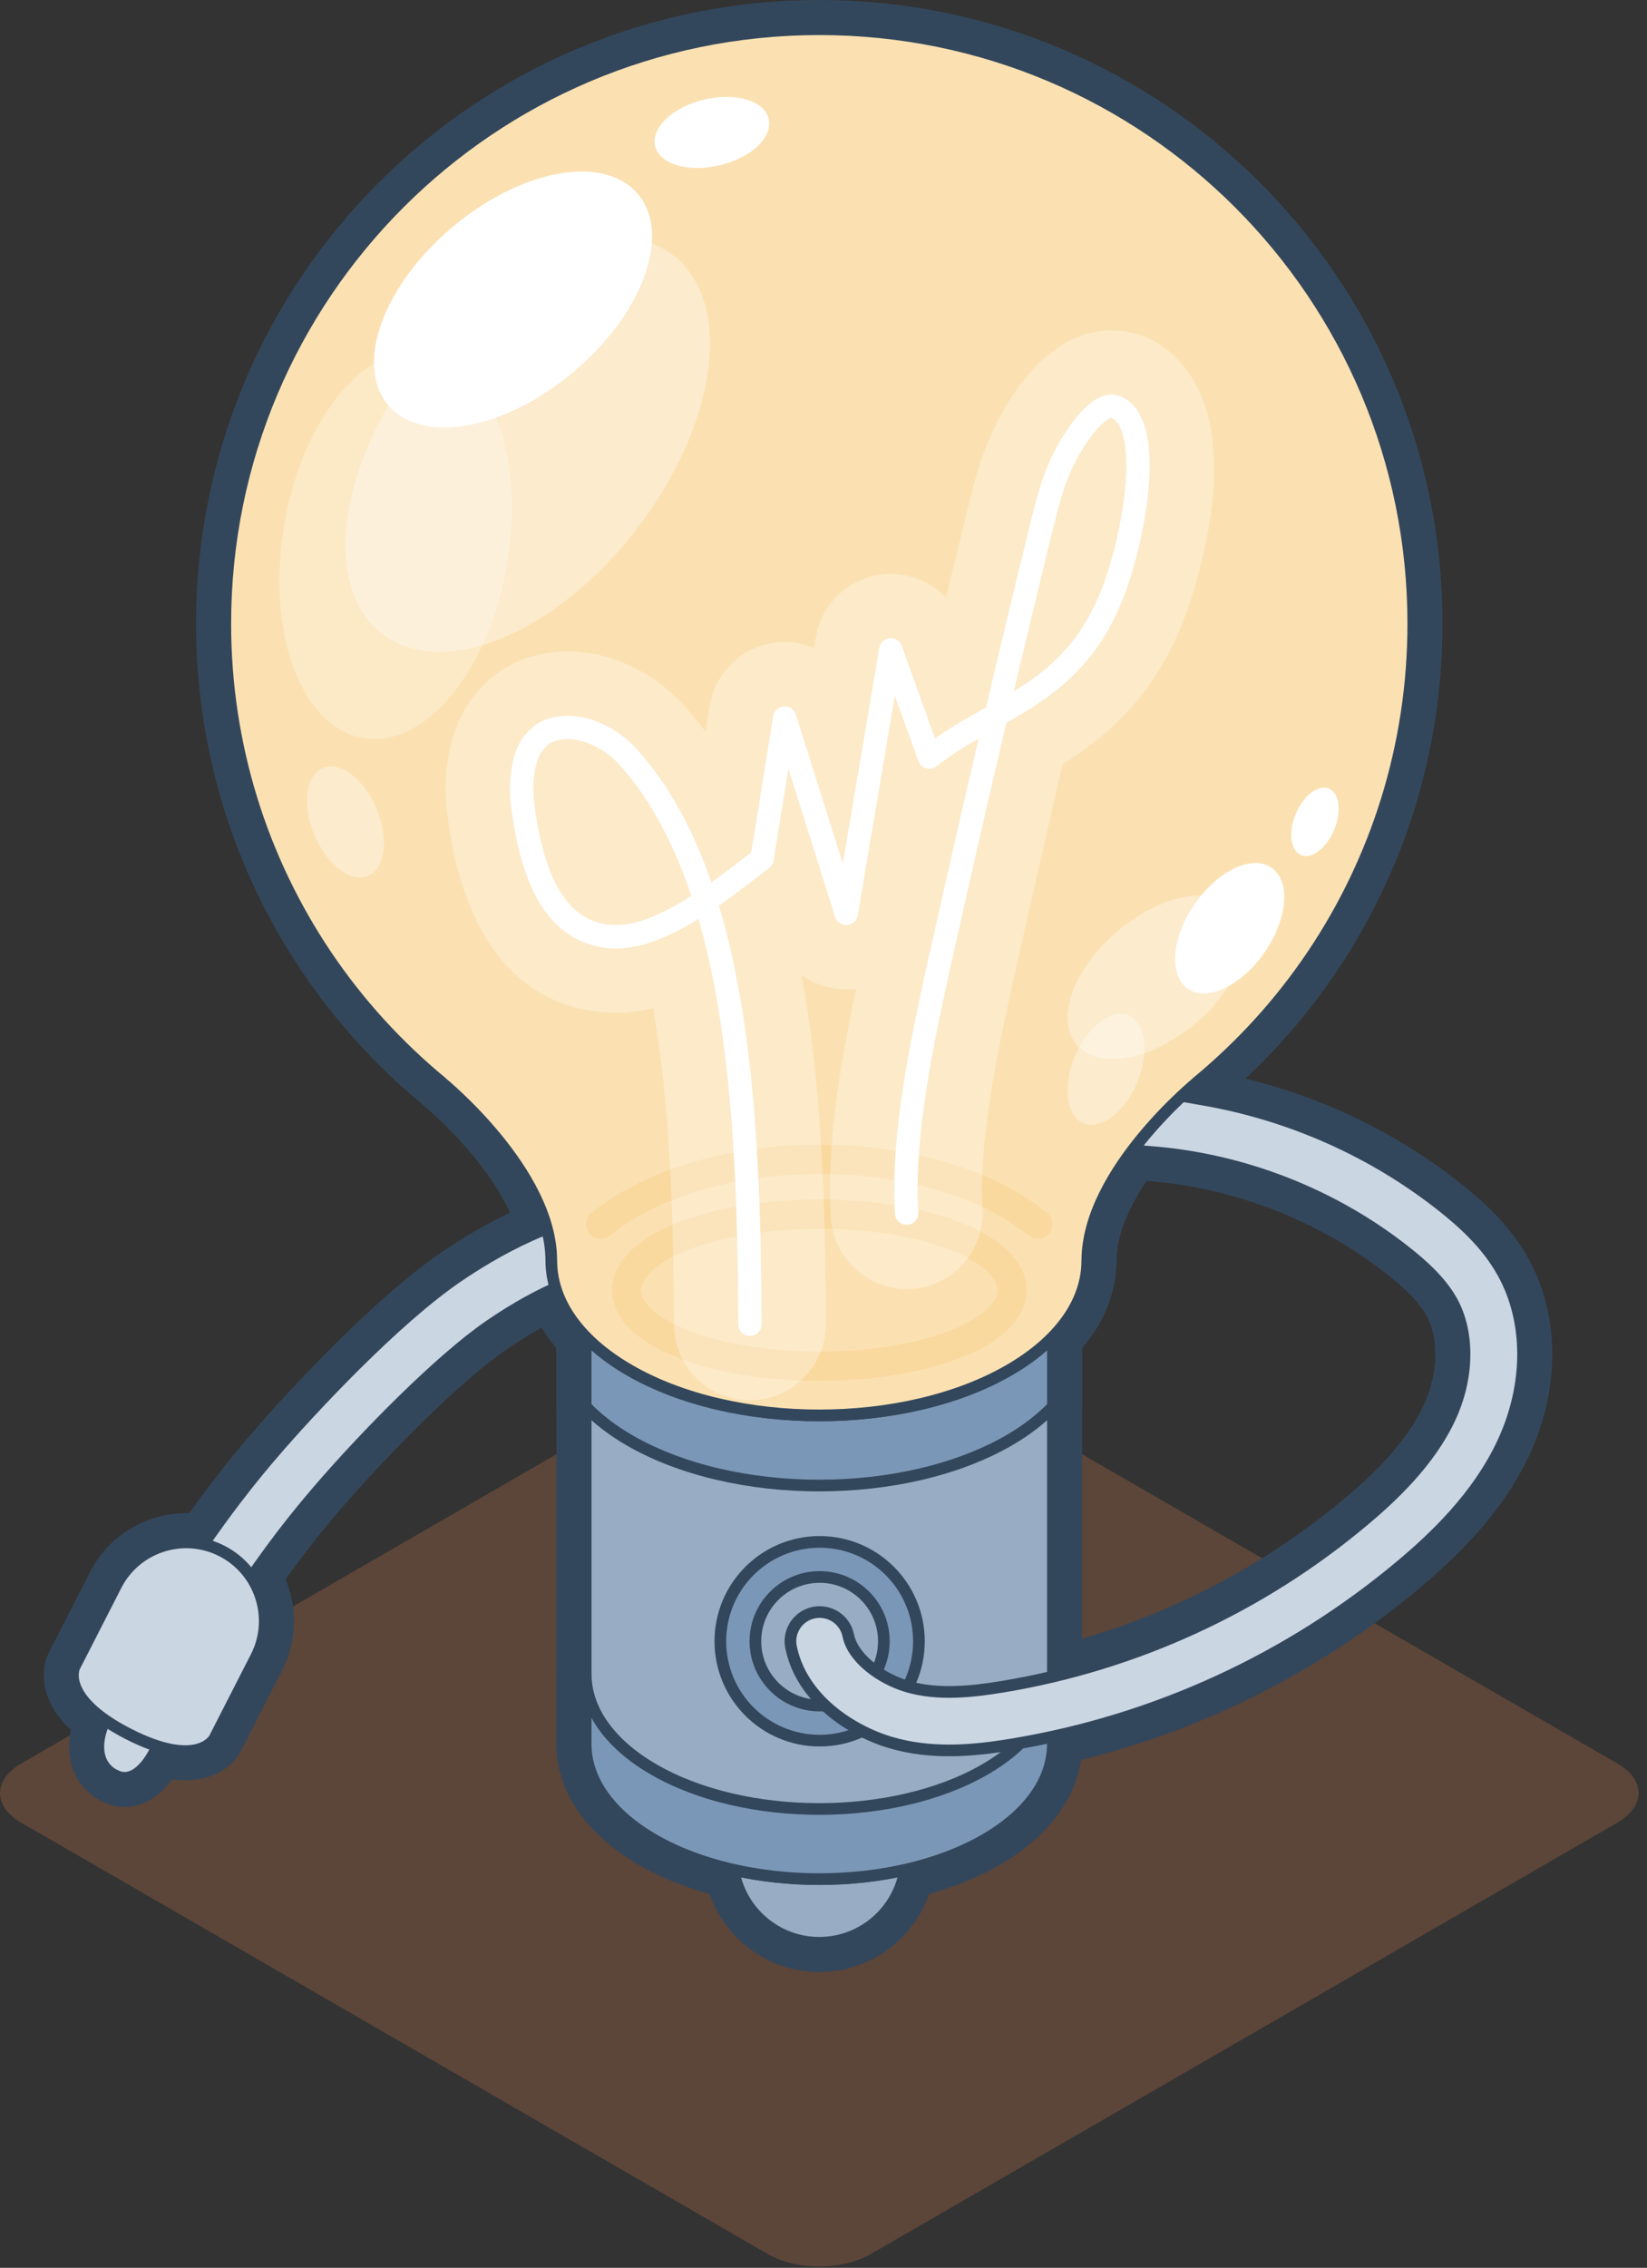 <?xml version="1.0" encoding="UTF-8"?>
<svg width="141px" height="194px" viewBox="0 0 141 194" version="1.1" xmlns="http://www.w3.org/2000/svg" xmlns:xlink="http://www.w3.org/1999/xlink">
    <rect x="0" y="0" width="141" height="194" fill="#333333" stroke="none"/>
    <!-- Generator: Sketch 46.2 (44496) - http://www.bohemiancoding.com/sketch -->
    <title>Idea</title>
    <desc>Created with Sketch.</desc>
    <defs></defs>
    <g id="Page-1" stroke="none" stroke-width="1" fill="none" fill-rule="evenodd">
        <g id="Idea">
            <g id="Page-1" transform="translate(0, 2)">
                <path d="M138.475,148.864 C140.881,150.253 140.881,152.526 138.475,153.915 L74.514,190.843 C72.109,192.232 68.171,192.232 65.765,190.843 L1.804,153.915 C-0.601,152.526 -0.601,150.253 1.804,148.864 L65.765,111.936 C68.171,110.547 72.109,110.547 74.514,111.936 L138.475,148.864 Z" id="Fill-1" fill="#FF8F52" opacity="0.2"></path>
                <path d="M77.587,156.75 C77.587,160.862 74.252,164.196 70.141,164.196 C66.028,164.196 62.694,160.862 62.694,156.75 C62.694,152.638 66.028,149.304 70.141,149.304 C74.252,149.304 77.587,152.638 77.587,156.75 Z" id="Stroke-3" stroke="#33475C" stroke-width="5" stroke-linecap="round" stroke-linejoin="round"></path>
                <path d="M90.14,106.283 L50.14,106.283 L50.14,147.203 C50.14,148.635 50.594,150.066 51.503,151.418 C52.476,152.863 53.968,154.216 55.981,155.378 C63.768,159.874 76.511,159.874 84.299,155.378 C86.312,154.216 87.804,152.863 88.777,151.418 C89.685,150.066 90.131,148.635 90.131,147.203 L90.14,147.203 L90.14,106.283 Z" id="Stroke-5" stroke="#33475C" stroke-width="5" stroke-linecap="round" stroke-linejoin="round"></path>
                <path d="M78.669,138.402 C78.669,143.096 74.864,146.902 70.169,146.902 C65.475,146.902 61.669,143.096 61.669,138.402 C61.669,133.707 65.475,129.902 70.169,129.902 C74.864,129.902 78.669,133.707 78.669,138.402 Z" id="Stroke-7" stroke="#33475C" stroke-width="5" stroke-linecap="round" stroke-linejoin="round"></path>
                <path d="M75.669,138.402 C75.669,141.439 73.207,143.902 70.169,143.902 C67.132,143.902 64.669,141.439 64.669,138.402 C64.669,135.364 67.132,132.902 70.169,132.902 C73.207,132.902 75.669,135.364 75.669,138.402 Z" id="Stroke-9" stroke="#33475C" stroke-width="5" stroke-linecap="round" stroke-linejoin="round"></path>
                <path d="M51.503,151.418 C52.476,152.863 53.968,154.216 55.981,155.378 C63.768,159.874 76.511,159.874 84.299,155.378 C86.312,154.216 87.804,152.863 88.776,151.418 C89.685,150.066 90.131,148.635 90.131,147.203 L90.14,147.203 L90.14,141.203 L90.131,141.203 C90.131,142.635 89.685,144.066 88.776,145.418 C87.804,146.863 86.312,148.216 84.299,149.378 C76.511,153.874 63.768,153.874 55.981,149.378 C53.968,148.216 52.476,146.863 51.503,145.418 C50.594,144.066 50.14,142.635 50.14,141.203 L50.14,147.203 C50.14,148.635 50.594,150.066 51.503,151.418 Z" id="Stroke-11" stroke="#33475C" stroke-width="5" stroke-linecap="round" stroke-linejoin="round"></path>
                <path d="M53.89,115.211 C52.374,114.336 51.142,113.359 50.14,112.328 L50.14,118.328 C51.142,119.359 52.374,120.336 53.89,121.211 C62.828,126.371 77.453,126.371 86.39,121.211 C87.906,120.336 89.138,119.36 90.14,118.328 L90.14,112.328 C89.138,113.36 87.906,114.336 86.39,115.211 C77.453,120.371 62.828,120.371 53.89,115.211 Z" id="Stroke-13" stroke="#33475C" stroke-width="5" stroke-linecap="round" stroke-linejoin="round"></path>
                <path d="M53.287,101.704 C48.021,101.704 42.157,105.178 39.13,107.248 C33.79,110.902 26.738,118.419 23.413,122.283 C17.36,129.318 12.428,137.286 8.724,145.789 C8.419,146.648 7.935,148.664 9.624,149.756 C9.785,149.834 9.941,149.912 10.115,149.991 C10.118,149.992 10.121,149.994 10.125,149.995 C12.065,150.642 13.384,147.574 13.384,147.574 L13.389,147.576 C16.883,139.607 21.526,132.144 27.204,125.545 C31.309,120.771 37.677,114.302 41.953,111.375 C46.293,108.406 50.424,106.704 53.287,106.704 C54.668,106.704 55.787,105.585 55.787,104.204 C55.787,102.823 54.668,101.704 53.287,101.704 Z" id="Stroke-15" stroke="#33475C" stroke-width="5" stroke-linecap="round" stroke-linejoin="round"></path>
                <path d="M18.363,146.71 L21.927,139.74 C23.618,136.436 22.305,132.372 19.001,130.682 C15.696,128.991 11.633,130.305 9.942,133.609 L6.378,140.579 C6.378,140.579 5.003,143.267 10.996,146.332 C16.988,149.398 18.363,146.71 18.363,146.71 Z" id="Stroke-17" stroke="#33475C" stroke-width="5" stroke-linecap="round" stroke-linejoin="round"></path>
                <path d="M128.654,106.862 C127.276,104.387 125.206,102.563 123.556,101.25 C117.635,96.536 110.502,93.367 103.048,92.074 L98.88,91.347 C98.677,91.519 97.506,92.27 97.3,92.439 L93.772,94.389 C93.772,94.389 93.842,96.247 98.484,96.541 L98.483,96.541 C106.438,97.155 114.199,100.191 120.442,105.162 C121.732,106.188 123.335,107.586 124.286,109.295 C125.793,111.999 125.738,115.82 124.143,119.269 C122.383,123.08 119.074,126.125 116.739,128.083 C107.896,135.499 97.203,140.412 85.817,142.293 C83.25,142.716 80.272,143.045 77.656,142.266 C75.464,141.614 73.029,139.905 72.619,137.901 C72.342,136.549 71.019,135.679 69.669,135.953 C68.315,136.23 67.443,137.55 67.72,138.903 C68.625,143.323 72.869,146.058 76.229,147.059 C77.904,147.557 79.599,147.74 81.25,147.74 C83.136,147.74 84.963,147.502 86.632,147.226 C98.901,145.199 110.423,139.905 119.952,131.914 C122.655,129.647 126.502,126.087 128.682,121.367 C130.969,116.42 130.959,110.997 128.654,106.862 Z" id="Stroke-19" stroke="#33475C" stroke-width="5" stroke-linecap="round" stroke-linejoin="round"></path>
                <path d="M70.14,0.5 C42.055,0.5 19.288,23.267 19.288,51.352 C19.288,61.848 22.469,71.602 27.918,79.702 C30.677,83.802 34.025,87.468 37.827,90.602 L37.812,90.602 C37.812,90.602 47.187,98.216 47.195,105.829 L47.197,105.829 C47.197,107.473 47.708,109.115 48.751,110.666 C49.868,112.325 51.58,113.878 53.89,115.211 C62.827,120.371 77.452,120.371 86.39,115.211 C88.7,113.878 90.412,112.325 91.528,110.666 C92.572,109.115 93.083,107.473 93.083,105.829 L93.088,105.829 C93.096,98.216 102.471,90.602 102.471,90.602 L102.453,90.602 C106.255,87.468 109.603,83.802 112.361,79.702 C117.811,71.602 120.992,61.848 120.992,51.352 C120.992,23.267 98.224,0.5 70.14,0.5 Z" id="Stroke-21" stroke="#33475C" stroke-width="5" stroke-linecap="round" stroke-linejoin="round"></path>
                <path d="M47.382,19.477 C55.876,15.974 61.833,20.56 60.619,29.667 C59.405,38.776 51.462,49.093 42.968,52.595 C34.474,56.098 28.517,51.512 29.731,42.405 C30.945,33.297 38.888,22.98 47.382,19.477 Z" id="Stroke-23" stroke="#33475C" stroke-width="5" stroke-linecap="round" stroke-linejoin="round"></path>
                <path d="M29.046,31.745 C33.838,25.916 39.929,26.928 42.58,33.992 C45.233,41.057 43.481,51.606 38.689,57.435 C33.897,63.264 27.806,62.253 25.153,55.188 C22.502,48.123 24.253,37.574 29.046,31.745 Z" id="Stroke-25" stroke="#33475C" stroke-width="5" stroke-linecap="round" stroke-linejoin="round"></path>
                <path d="M47.802,12.862 C53.994,11.753 57.314,15.686 55.178,21.604 C53.043,27.521 46.229,33.27 40.036,34.38 C33.844,35.489 30.525,31.555 32.66,25.637 C34.796,19.72 41.61,13.971 47.802,12.862 Z" id="Stroke-27" stroke="#33475C" stroke-width="5" stroke-linecap="round" stroke-linejoin="round"></path>
                <path d="M101.493,74.718 C105.454,74.009 107.577,76.525 106.211,80.309 C104.845,84.094 100.487,87.771 96.527,88.48 C92.566,89.19 90.443,86.673 91.809,82.889 C93.176,79.105 97.533,75.427 101.493,74.718 Z" id="Stroke-29" stroke="#33475C" stroke-width="5" stroke-linecap="round" stroke-linejoin="round"></path>
                <path d="M63.915,6.518 C66.07,7.157 66.498,8.947 64.867,10.493 C63.235,12.04 60.137,12.783 57.981,12.143 C55.826,11.502 55.397,9.713 57.029,8.166 C58.661,6.622 61.759,5.878 63.915,6.518 Z" id="Stroke-31" stroke="#33475C" stroke-width="5" stroke-linecap="round" stroke-linejoin="round"></path>
                <path d="M105.698,72.275 C108.26,71.068 110.162,72.388 109.927,75.211 C109.692,78.032 107.404,81.328 104.843,82.535 C102.281,83.742 100.379,82.421 100.614,79.599 C100.848,76.778 103.136,73.482 105.698,72.275 Z" id="Stroke-33" stroke="#33475C" stroke-width="5" stroke-linecap="round" stroke-linejoin="round"></path>
                <path d="M26.322,65.832 C26.607,63.602 28.304,62.892 30.093,64.254 C31.882,65.615 33.112,68.555 32.826,70.785 C32.541,73.015 30.844,73.725 29.055,72.363 C27.267,71.001 26.037,68.061 26.322,65.832 Z" id="Stroke-35" stroke="#33475C" stroke-width="5" stroke-linecap="round" stroke-linejoin="round"></path>
                <path d="M114.575,66.782 C114.399,65.408 113.354,64.97 112.252,65.81 C111.15,66.649 110.392,68.46 110.568,69.834 C110.744,71.208 111.789,71.645 112.891,70.806 C113.993,69.967 114.751,68.156 114.575,66.782 Z" id="Stroke-37" stroke="#33475C" stroke-width="5" stroke-linecap="round" stroke-linejoin="round"></path>
                <path d="M97.94,86.998 C97.655,84.769 95.958,84.059 94.169,85.42 C92.38,86.782 91.151,89.722 91.436,91.951 C91.721,94.182 93.419,94.892 95.207,93.529 C96.996,92.167 98.225,89.228 97.94,86.998 Z" id="Stroke-39" stroke="#33475C" stroke-width="5" stroke-linecap="round" stroke-linejoin="round"></path>
                <path d="M88.855,102.73 C88.128,102.136 87.309,101.57 86.39,101.039 C77.453,95.878 62.828,95.878 53.89,101.039 C52.97,101.57 52.152,102.136 51.425,102.73" id="Stroke-41" stroke="#33475C" stroke-width="5" stroke-linecap="round" stroke-linejoin="round"></path>
                <path d="M81.822,103.761 C88.246,106.295 88.246,110.441 81.822,112.974 C75.397,115.508 64.884,115.508 58.459,112.974 C52.034,110.441 52.034,106.295 58.459,103.761 C64.884,101.228 75.397,101.228 81.822,103.761 Z" id="Stroke-43" stroke="#33475C" stroke-width="5" stroke-linecap="round" stroke-linejoin="round"></path>
                <path d="M64.202,111.283 C64.135,92.431 63.025,73.071 53.806,62.789 C52.052,60.833 49.207,59.64 46.965,60.531 C46.334,60.782 45.82,61.346 45.503,61.8 C44.969,62.563 44.459,64.562 44.733,66.75 C45.394,72.019 47.057,77.804 52.389,78.127 C56.222,78.358 60.93,74.826 65.241,71.454 L67.179,59.422 L72.448,76.136 L76.258,53.594 L79.562,62.765 C84.247,59.077 89.737,57.934 93.429,52.331 C94.598,50.555 95.407,48.549 95.979,46.607 C97.557,41.252 98.367,34.121 95.596,32.848 C94.25,32.231 92.359,34.832 91.289,36.821 C90.219,38.809 89.686,40.922 89.184,42.965 C86.187,55.174 83.331,67.355 80.618,79.503 C78.901,87.189 77.224,95.036 77.619,101.775" id="Stroke-45" stroke="#33475C" stroke-width="5" stroke-linecap="round" stroke-linejoin="round"></path>
                <path d="M64.201,117.783 C60.623,117.783 57.715,114.888 57.702,111.306 C57.668,101.783 57.342,92.309 55.914,84.252 C54.627,84.555 53.319,84.698 51.998,84.615 C46.678,84.293 39.979,81.073 38.284,67.559 C37.839,64.013 38.564,60.378 40.177,58.074 C40.992,56.91 42.412,55.346 44.562,54.491 C49.21,52.65 54.867,54.237 58.645,58.45 C59.262,59.138 59.849,59.856 60.405,60.601 L60.761,58.388 C61.24,55.414 63.7,53.158 66.705,52.939 C67.764,52.864 68.774,53.042 69.693,53.427 L69.848,52.51 C70.341,49.597 72.736,47.382 75.678,47.119 C77.72,46.95 79.658,47.721 80.993,49.14 C81.614,46.562 82.241,43.986 82.872,41.415 C83.41,39.225 84.079,36.5 85.565,33.74 C90.628,24.331 96.596,26.157 98.305,26.94 C101.02,28.186 106.832,32.775 102.215,48.444 C101.377,51.286 100.247,53.796 98.856,55.907 C96.523,59.449 93.669,61.681 90.975,63.371 C89.6,69.247 88.26,75.108 86.962,80.919 C85.531,87.325 83.751,95.295 84.108,101.395 C84.317,104.979 81.583,108.054 77.999,108.264 C74.447,108.463 71.34,105.739 71.13,102.155 C70.775,96.097 71.809,89.635 73.295,82.58 C73.163,82.597 73.03,82.611 72.896,82.62 C71.315,82.726 69.813,82.262 68.607,81.379 C70.385,90.902 70.667,101.387 70.702,111.259 C70.715,114.849 67.815,117.77 64.225,117.783 L64.201,117.783 Z" id="Stroke-47" stroke="#33475C" stroke-width="5" stroke-linecap="round" stroke-linejoin="round"></path>
                <path d="M77.587,156.75 C77.587,160.862 74.252,164.196 70.141,164.196 C66.028,164.196 62.694,160.862 62.694,156.75 C62.694,152.638 66.028,149.304 70.141,149.304 C74.252,149.304 77.587,152.638 77.587,156.75" id="Fill-49" fill="#98ACC3"></path>
                <path d="M77.587,156.75 C77.587,160.862 74.252,164.196 70.141,164.196 C66.028,164.196 62.694,160.862 62.694,156.75 C62.694,152.638 66.028,149.304 70.141,149.304 C74.252,149.304 77.587,152.638 77.587,156.75 Z" id="Stroke-51" stroke="#33475C" stroke-linecap="round" stroke-linejoin="round"></path>
                <path d="M90.14,106.283 L50.14,106.283 L50.14,147.203 C50.14,148.635 50.594,150.066 51.503,151.418 C52.476,152.863 53.968,154.216 55.981,155.378 C63.768,159.874 76.511,159.874 84.299,155.378 C86.312,154.216 87.804,152.863 88.777,151.418 C89.685,150.066 90.131,148.635 90.131,147.203 L90.14,147.203 L90.14,106.283 Z" id="Fill-53" fill="#98ACC3"></path>
                <path d="M90.14,106.283 L50.14,106.283 L50.14,147.203 C50.14,148.635 50.594,150.066 51.503,151.418 C52.476,152.863 53.968,154.216 55.981,155.378 C63.768,159.874 76.511,159.874 84.299,155.378 C86.312,154.216 87.804,152.863 88.777,151.418 C89.685,150.066 90.131,148.635 90.131,147.203 L90.14,147.203 L90.14,106.283 Z" id="Stroke-55" stroke="#33475C" stroke-linecap="round" stroke-linejoin="round"></path>
                <path d="M78.669,138.402 C78.669,143.096 74.864,146.902 70.169,146.902 C65.475,146.902 61.669,143.096 61.669,138.402 C61.669,133.707 65.475,129.902 70.169,129.902 C74.864,129.902 78.669,133.707 78.669,138.402" id="Fill-57" fill="#7B97B7"></path>
                <path d="M78.669,138.402 C78.669,143.096 74.864,146.902 70.169,146.902 C65.475,146.902 61.669,143.096 61.669,138.402 C61.669,133.707 65.475,129.902 70.169,129.902 C74.864,129.902 78.669,133.707 78.669,138.402 Z" id="Stroke-59" stroke="#33475C" stroke-linecap="round" stroke-linejoin="round"></path>
                <path d="M75.669,138.402 C75.669,141.439 73.207,143.902 70.169,143.902 C67.132,143.902 64.669,141.439 64.669,138.402 C64.669,135.364 67.132,132.902 70.169,132.902 C73.207,132.902 75.669,135.364 75.669,138.402" id="Fill-61" fill="#98ACC3"></path>
                <path d="M75.669,138.402 C75.669,141.439 73.207,143.902 70.169,143.902 C67.132,143.902 64.669,141.439 64.669,138.402 C64.669,135.364 67.132,132.902 70.169,132.902 C73.207,132.902 75.669,135.364 75.669,138.402 Z" id="Stroke-63" stroke="#33475C" stroke-linecap="round" stroke-linejoin="round"></path>
                <path d="M51.503,151.418 C52.476,152.863 53.968,154.216 55.981,155.378 C63.768,159.874 76.511,159.874 84.299,155.378 C86.312,154.216 87.804,152.863 88.776,151.418 C89.685,150.066 90.131,148.635 90.131,147.203 L90.14,147.203 L90.14,141.203 L90.131,141.203 C90.131,142.635 89.685,144.066 88.776,145.418 C87.804,146.863 86.312,148.216 84.299,149.378 C76.511,153.874 63.768,153.874 55.981,149.378 C53.968,148.216 52.476,146.863 51.503,145.418 C50.594,144.066 50.14,142.635 50.14,141.203 L50.14,147.203 C50.14,148.635 50.594,150.066 51.503,151.418" id="Fill-65" fill="#7B97B7"></path>
                <path d="M51.503,151.418 C52.476,152.863 53.968,154.216 55.981,155.378 C63.768,159.874 76.511,159.874 84.299,155.378 C86.312,154.216 87.804,152.863 88.776,151.418 C89.685,150.066 90.131,148.635 90.131,147.203 L90.14,147.203 L90.14,141.203 L90.131,141.203 C90.131,142.635 89.685,144.066 88.776,145.418 C87.804,146.863 86.312,148.216 84.299,149.378 C76.511,153.874 63.768,153.874 55.981,149.378 C53.968,148.216 52.476,146.863 51.503,145.418 C50.594,144.066 50.14,142.635 50.14,141.203 L50.14,147.203 C50.14,148.635 50.594,150.066 51.503,151.418 Z" id="Stroke-67" stroke="#33475C" stroke-linecap="round" stroke-linejoin="round"></path>
                <path d="M53.89,115.211 C52.374,114.336 51.142,113.359 50.14,112.328 L50.14,118.328 C51.142,119.359 52.374,120.336 53.89,121.211 C62.828,126.371 77.453,126.371 86.39,121.211 C87.906,120.336 89.138,119.36 90.14,118.328 L90.14,112.328 C89.138,113.36 87.906,114.336 86.39,115.211 C77.453,120.371 62.828,120.371 53.89,115.211" id="Fill-69" fill="#7B97B7"></path>
                <path d="M53.89,115.211 C52.374,114.336 51.142,113.359 50.14,112.328 L50.14,118.328 C51.142,119.359 52.374,120.336 53.89,121.211 C62.828,126.371 77.453,126.371 86.39,121.211 C87.906,120.336 89.138,119.36 90.14,118.328 L90.14,112.328 C89.138,113.36 87.906,114.336 86.39,115.211 C77.453,120.371 62.828,120.371 53.89,115.211 Z" id="Stroke-71" stroke="#33475C" stroke-linecap="round" stroke-linejoin="round"></path>
                <path d="M53.287,101.704 C48.021,101.704 42.157,105.178 39.13,107.248 C33.79,110.902 26.738,118.419 23.413,122.283 C17.36,129.318 12.428,137.286 8.724,145.789 C8.419,146.648 7.935,148.664 9.624,149.756 C9.785,149.834 9.941,149.912 10.115,149.991 C10.118,149.992 10.121,149.994 10.125,149.995 C12.065,150.642 13.384,147.574 13.384,147.574 L13.389,147.576 C16.883,139.607 21.526,132.144 27.204,125.545 C31.309,120.771 37.677,114.302 41.953,111.375 C46.293,108.406 50.424,106.704 53.287,106.704 C54.668,106.704 55.787,105.585 55.787,104.204 C55.787,102.823 54.668,101.704 53.287,101.704" id="Fill-73" fill="#CBD6E3"></path>
                <path d="M53.287,101.704 C48.021,101.704 42.157,105.178 39.13,107.248 C33.79,110.902 26.738,118.419 23.413,122.283 C17.36,129.318 12.428,137.286 8.724,145.789 C8.419,146.648 7.935,148.664 9.624,149.756 C9.785,149.834 9.941,149.912 10.115,149.991 C10.118,149.992 10.121,149.994 10.125,149.995 C12.065,150.642 13.384,147.574 13.384,147.574 L13.389,147.576 C16.883,139.607 21.526,132.144 27.204,125.545 C31.309,120.771 37.677,114.302 41.953,111.375 C46.293,108.406 50.424,106.704 53.287,106.704 C54.668,106.704 55.787,105.585 55.787,104.204 C55.787,102.823 54.668,101.704 53.287,101.704 Z" id="Stroke-75" stroke="#33475C" stroke-linecap="round" stroke-linejoin="round"></path>
                <path d="M18.363,146.71 L21.927,139.74 C23.618,136.436 22.305,132.372 19.001,130.682 C15.696,128.991 11.633,130.305 9.942,133.609 L6.378,140.579 C6.378,140.579 5.003,143.267 10.996,146.332 C16.988,149.398 18.363,146.71 18.363,146.71" id="Fill-77" fill="#CBD6E3"></path>
                <path d="M18.363,146.71 L21.927,139.74 C23.618,136.436 22.305,132.372 19.001,130.682 C15.696,128.991 11.633,130.305 9.942,133.609 L6.378,140.579 C6.378,140.579 5.003,143.267 10.996,146.332 C16.988,149.398 18.363,146.71 18.363,146.71 Z" id="Stroke-79" stroke="#33475C" stroke-linecap="round" stroke-linejoin="round"></path>
                <path d="M128.654,106.862 C127.276,104.387 125.206,102.563 123.556,101.25 C117.635,96.536 110.502,93.367 103.048,92.074 L98.88,91.347 C98.677,91.519 97.506,92.27 97.3,92.439 L93.772,94.389 C93.772,94.389 93.842,96.247 98.484,96.541 L98.483,96.541 C106.438,97.155 114.199,100.191 120.442,105.162 C121.732,106.188 123.335,107.586 124.286,109.295 C125.793,111.999 125.738,115.82 124.143,119.269 C122.383,123.08 119.074,126.125 116.739,128.083 C107.896,135.499 97.203,140.412 85.817,142.293 C83.25,142.716 80.272,143.045 77.656,142.266 C75.464,141.614 73.029,139.905 72.619,137.901 C72.342,136.549 71.019,135.679 69.669,135.953 C68.315,136.23 67.443,137.55 67.72,138.903 C68.625,143.323 72.869,146.058 76.229,147.059 C77.904,147.557 79.599,147.74 81.25,147.74 C83.136,147.74 84.963,147.502 86.632,147.226 C98.901,145.199 110.423,139.905 119.952,131.914 C122.655,129.647 126.502,126.087 128.682,121.367 C130.969,116.42 130.959,110.997 128.654,106.862" id="Fill-81" fill="#CBD6E3"></path>
                <path d="M128.654,106.862 C127.276,104.387 125.206,102.563 123.556,101.25 C117.635,96.536 110.502,93.367 103.048,92.074 L98.88,91.347 C98.677,91.519 97.506,92.27 97.3,92.439 L93.772,94.389 C93.772,94.389 93.842,96.247 98.484,96.541 L98.483,96.541 C106.438,97.155 114.199,100.191 120.442,105.162 C121.732,106.188 123.335,107.586 124.286,109.295 C125.793,111.999 125.738,115.82 124.143,119.269 C122.383,123.08 119.074,126.125 116.739,128.083 C107.896,135.499 97.203,140.412 85.817,142.293 C83.25,142.716 80.272,143.045 77.656,142.266 C75.464,141.614 73.029,139.905 72.619,137.901 C72.342,136.549 71.019,135.679 69.669,135.953 C68.315,136.23 67.443,137.55 67.72,138.903 C68.625,143.323 72.869,146.058 76.229,147.059 C77.904,147.557 79.599,147.74 81.25,147.74 C83.136,147.74 84.963,147.502 86.632,147.226 C98.901,145.199 110.423,139.905 119.952,131.914 C122.655,129.647 126.502,126.087 128.682,121.367 C130.969,116.42 130.959,110.997 128.654,106.862 Z" id="Stroke-83" stroke="#33475C" stroke-linecap="round" stroke-linejoin="round"></path>
                <path d="M70.14,0.5 C42.055,0.5 19.288,23.267 19.288,51.352 C19.288,61.848 22.469,71.602 27.918,79.702 C30.677,83.802 34.025,87.468 37.827,90.602 L37.812,90.602 C37.812,90.602 47.187,98.216 47.195,105.829 L47.197,105.829 C47.197,107.473 47.708,109.115 48.751,110.666 C49.868,112.325 51.58,113.878 53.89,115.211 C62.827,120.371 77.452,120.371 86.39,115.211 C88.7,113.878 90.412,112.325 91.528,110.666 C92.572,109.115 93.083,107.473 93.083,105.829 L93.088,105.829 C93.096,98.216 102.471,90.602 102.471,90.602 L102.453,90.602 C106.255,87.468 109.603,83.802 112.361,79.702 C117.811,71.602 120.992,61.848 120.992,51.352 C120.992,23.267 98.224,0.5 70.14,0.5" id="Fill-85" fill="#FBE1B2"></path>
                <path d="M70.14,0.5 C42.055,0.5 19.288,23.267 19.288,51.352 C19.288,61.848 22.469,71.602 27.918,79.702 C30.677,83.802 34.025,87.468 37.827,90.602 L37.812,90.602 C37.812,90.602 47.187,98.216 47.195,105.829 L47.197,105.829 C47.197,107.473 47.708,109.115 48.751,110.666 C49.868,112.325 51.58,113.878 53.89,115.211 C62.827,120.371 77.452,120.371 86.39,115.211 C88.7,113.878 90.412,112.325 91.528,110.666 C92.572,109.115 93.083,107.473 93.083,105.829 L93.088,105.829 C93.096,98.216 102.471,90.602 102.471,90.602 L102.453,90.602 C106.255,87.468 109.603,83.802 112.361,79.702 C117.811,71.602 120.992,61.848 120.992,51.352 C120.992,23.267 98.224,0.5 70.14,0.5 Z" id="Stroke-87" stroke="#33475C" stroke-linecap="round" stroke-linejoin="round"></path>
                <path d="M47.382,19.477 C55.876,15.974 61.833,20.56 60.619,29.667 C59.405,38.776 51.462,49.093 42.968,52.595 C34.474,56.098 28.517,51.512 29.731,42.405 C30.945,33.297 38.888,22.98 47.382,19.477" id="Fill-89" fill="#FFFFFF" opacity="0.35"></path>
                <path d="M29.046,31.745 C33.838,25.916 39.929,26.928 42.58,33.992 C45.233,41.057 43.481,51.606 38.689,57.435 C33.897,63.264 27.806,62.253 25.153,55.188 C22.502,48.123 24.253,37.574 29.046,31.745" id="Fill-91" fill="#FFFFFF" opacity="0.25"></path>
                <path d="M47.802,12.862 C53.994,11.753 57.314,15.686 55.178,21.604 C53.043,27.521 46.229,33.27 40.036,34.38 C33.844,35.489 30.525,31.555 32.66,25.637 C34.796,19.72 41.61,13.971 47.802,12.862" id="Fill-93" fill="#FFFFFF"></path>
                <path d="M101.493,74.718 C105.454,74.009 107.577,76.525 106.211,80.309 C104.845,84.094 100.487,87.771 96.527,88.48 C92.566,89.19 90.443,86.673 91.809,82.889 C93.176,79.105 97.533,75.427 101.493,74.718" id="Fill-95" fill="#FFFFFF" opacity="0.35"></path>
                <path d="M63.915,6.518 C66.07,7.157 66.498,8.947 64.867,10.493 C63.235,12.04 60.137,12.783 57.981,12.143 C55.826,11.502 55.397,9.713 57.029,8.166 C58.661,6.622 61.759,5.878 63.915,6.518" id="Fill-97" fill="#FFFFFF"></path>
                <path d="M105.698,72.275 C108.26,71.068 110.162,72.388 109.927,75.211 C109.692,78.032 107.404,81.328 104.843,82.535 C102.281,83.742 100.379,82.421 100.614,79.599 C100.848,76.778 103.136,73.482 105.698,72.275" id="Fill-99" fill="#FFFFFF"></path>
                <path d="M26.322,65.832 C26.607,63.602 28.304,62.892 30.093,64.254 C31.882,65.615 33.112,68.555 32.826,70.785 C32.541,73.015 30.844,73.725 29.055,72.363 C27.267,71.001 26.037,68.061 26.322,65.832" id="Fill-101" fill="#FFFFFF" opacity="0.35"></path>
                <path d="M114.575,66.782 C114.399,65.408 113.354,64.97 112.252,65.81 C111.15,66.649 110.392,68.46 110.568,69.834 C110.744,71.208 111.789,71.645 112.891,70.806 C113.993,69.967 114.751,68.156 114.575,66.782" id="Fill-103" fill="#FFFFFF"></path>
                <path d="M97.94,86.998 C97.655,84.769 95.958,84.059 94.169,85.42 C92.38,86.782 91.151,89.722 91.436,91.951 C91.721,94.182 93.419,94.892 95.207,93.529 C96.996,92.167 98.225,89.228 97.94,86.998" id="Fill-105" fill="#FFFFFF" opacity="0.35"></path>
                <path d="M88.855,102.73 C88.128,102.136 87.309,101.57 86.39,101.039 C77.453,95.878 62.828,95.878 53.89,101.039 C52.97,101.57 52.152,102.136 51.425,102.73" id="Stroke-107" stroke="#F6C364" stroke-width="2.5" opacity="0.25" stroke-linecap="round" stroke-linejoin="round"></path>
                <path d="M81.822,103.761 C88.246,106.295 88.246,110.441 81.822,112.974 C75.397,115.508 64.884,115.508 58.459,112.974 C52.034,110.441 52.034,106.295 58.459,103.761 C64.884,101.228 75.397,101.228 81.822,103.761 Z" id="Stroke-109" stroke="#F6C364" stroke-width="2.5" opacity="0.25" stroke-linecap="round" stroke-linejoin="round"></path>
                <path d="M64.202,111.283 C64.135,92.431 63.025,73.071 53.806,62.789 C52.052,60.833 49.207,59.64 46.965,60.531 C46.334,60.782 45.82,61.346 45.503,61.8 C44.969,62.563 44.459,64.562 44.733,66.75 C45.394,72.019 47.057,77.804 52.389,78.127 C56.222,78.358 60.93,74.826 65.241,71.454 L67.179,59.422 L72.448,76.136 L76.258,53.594 L79.562,62.765 C84.247,59.077 89.737,57.934 93.429,52.331 C94.598,50.555 95.407,48.549 95.979,46.607 C97.557,41.252 98.367,34.121 95.596,32.848 C94.25,32.231 92.359,34.832 91.289,36.821 C90.219,38.809 89.686,40.922 89.184,42.965 C86.187,55.174 83.331,67.355 80.618,79.503 C78.901,87.189 77.224,95.036 77.619,101.775" id="Stroke-111" stroke="#FFFFFF" stroke-width="2" stroke-linecap="round" stroke-linejoin="round"></path>
                <path d="M64.201,117.783 C60.623,117.783 57.715,114.888 57.702,111.306 C57.668,101.783 57.342,92.309 55.914,84.252 C54.627,84.555 53.319,84.698 51.998,84.615 C46.678,84.293 39.979,81.073 38.284,67.559 C37.839,64.013 38.564,60.378 40.177,58.074 C40.992,56.91 42.412,55.346 44.562,54.491 C49.21,52.65 54.867,54.237 58.645,58.45 C59.262,59.138 59.849,59.856 60.405,60.601 L60.761,58.388 C61.24,55.414 63.7,53.158 66.705,52.939 C67.764,52.864 68.774,53.042 69.693,53.427 L69.848,52.51 C70.341,49.597 72.736,47.382 75.678,47.119 C77.72,46.95 79.658,47.721 80.993,49.14 C81.614,46.562 82.241,43.986 82.872,41.415 C83.41,39.225 84.079,36.5 85.565,33.74 C90.628,24.331 96.596,26.157 98.305,26.94 C101.02,28.186 106.832,32.775 102.215,48.444 C101.377,51.286 100.247,53.796 98.856,55.907 C96.523,59.449 93.669,61.681 90.975,63.371 C89.6,69.247 88.26,75.108 86.962,80.919 C85.531,87.325 83.751,95.295 84.108,101.395 C84.317,104.979 81.583,108.054 77.999,108.264 C74.447,108.463 71.34,105.739 71.13,102.155 C70.775,96.097 71.809,89.635 73.295,82.58 C73.163,82.597 73.03,82.611 72.896,82.62 C71.315,82.726 69.813,82.262 68.607,81.379 C70.385,90.902 70.667,101.387 70.702,111.259 C70.715,114.849 67.815,117.77 64.225,117.783 L64.201,117.783 Z" id="Fill-113" fill-opacity="0.3" fill="#FFFFFF"></path>
            </g>
        </g>
    </g>
</svg>